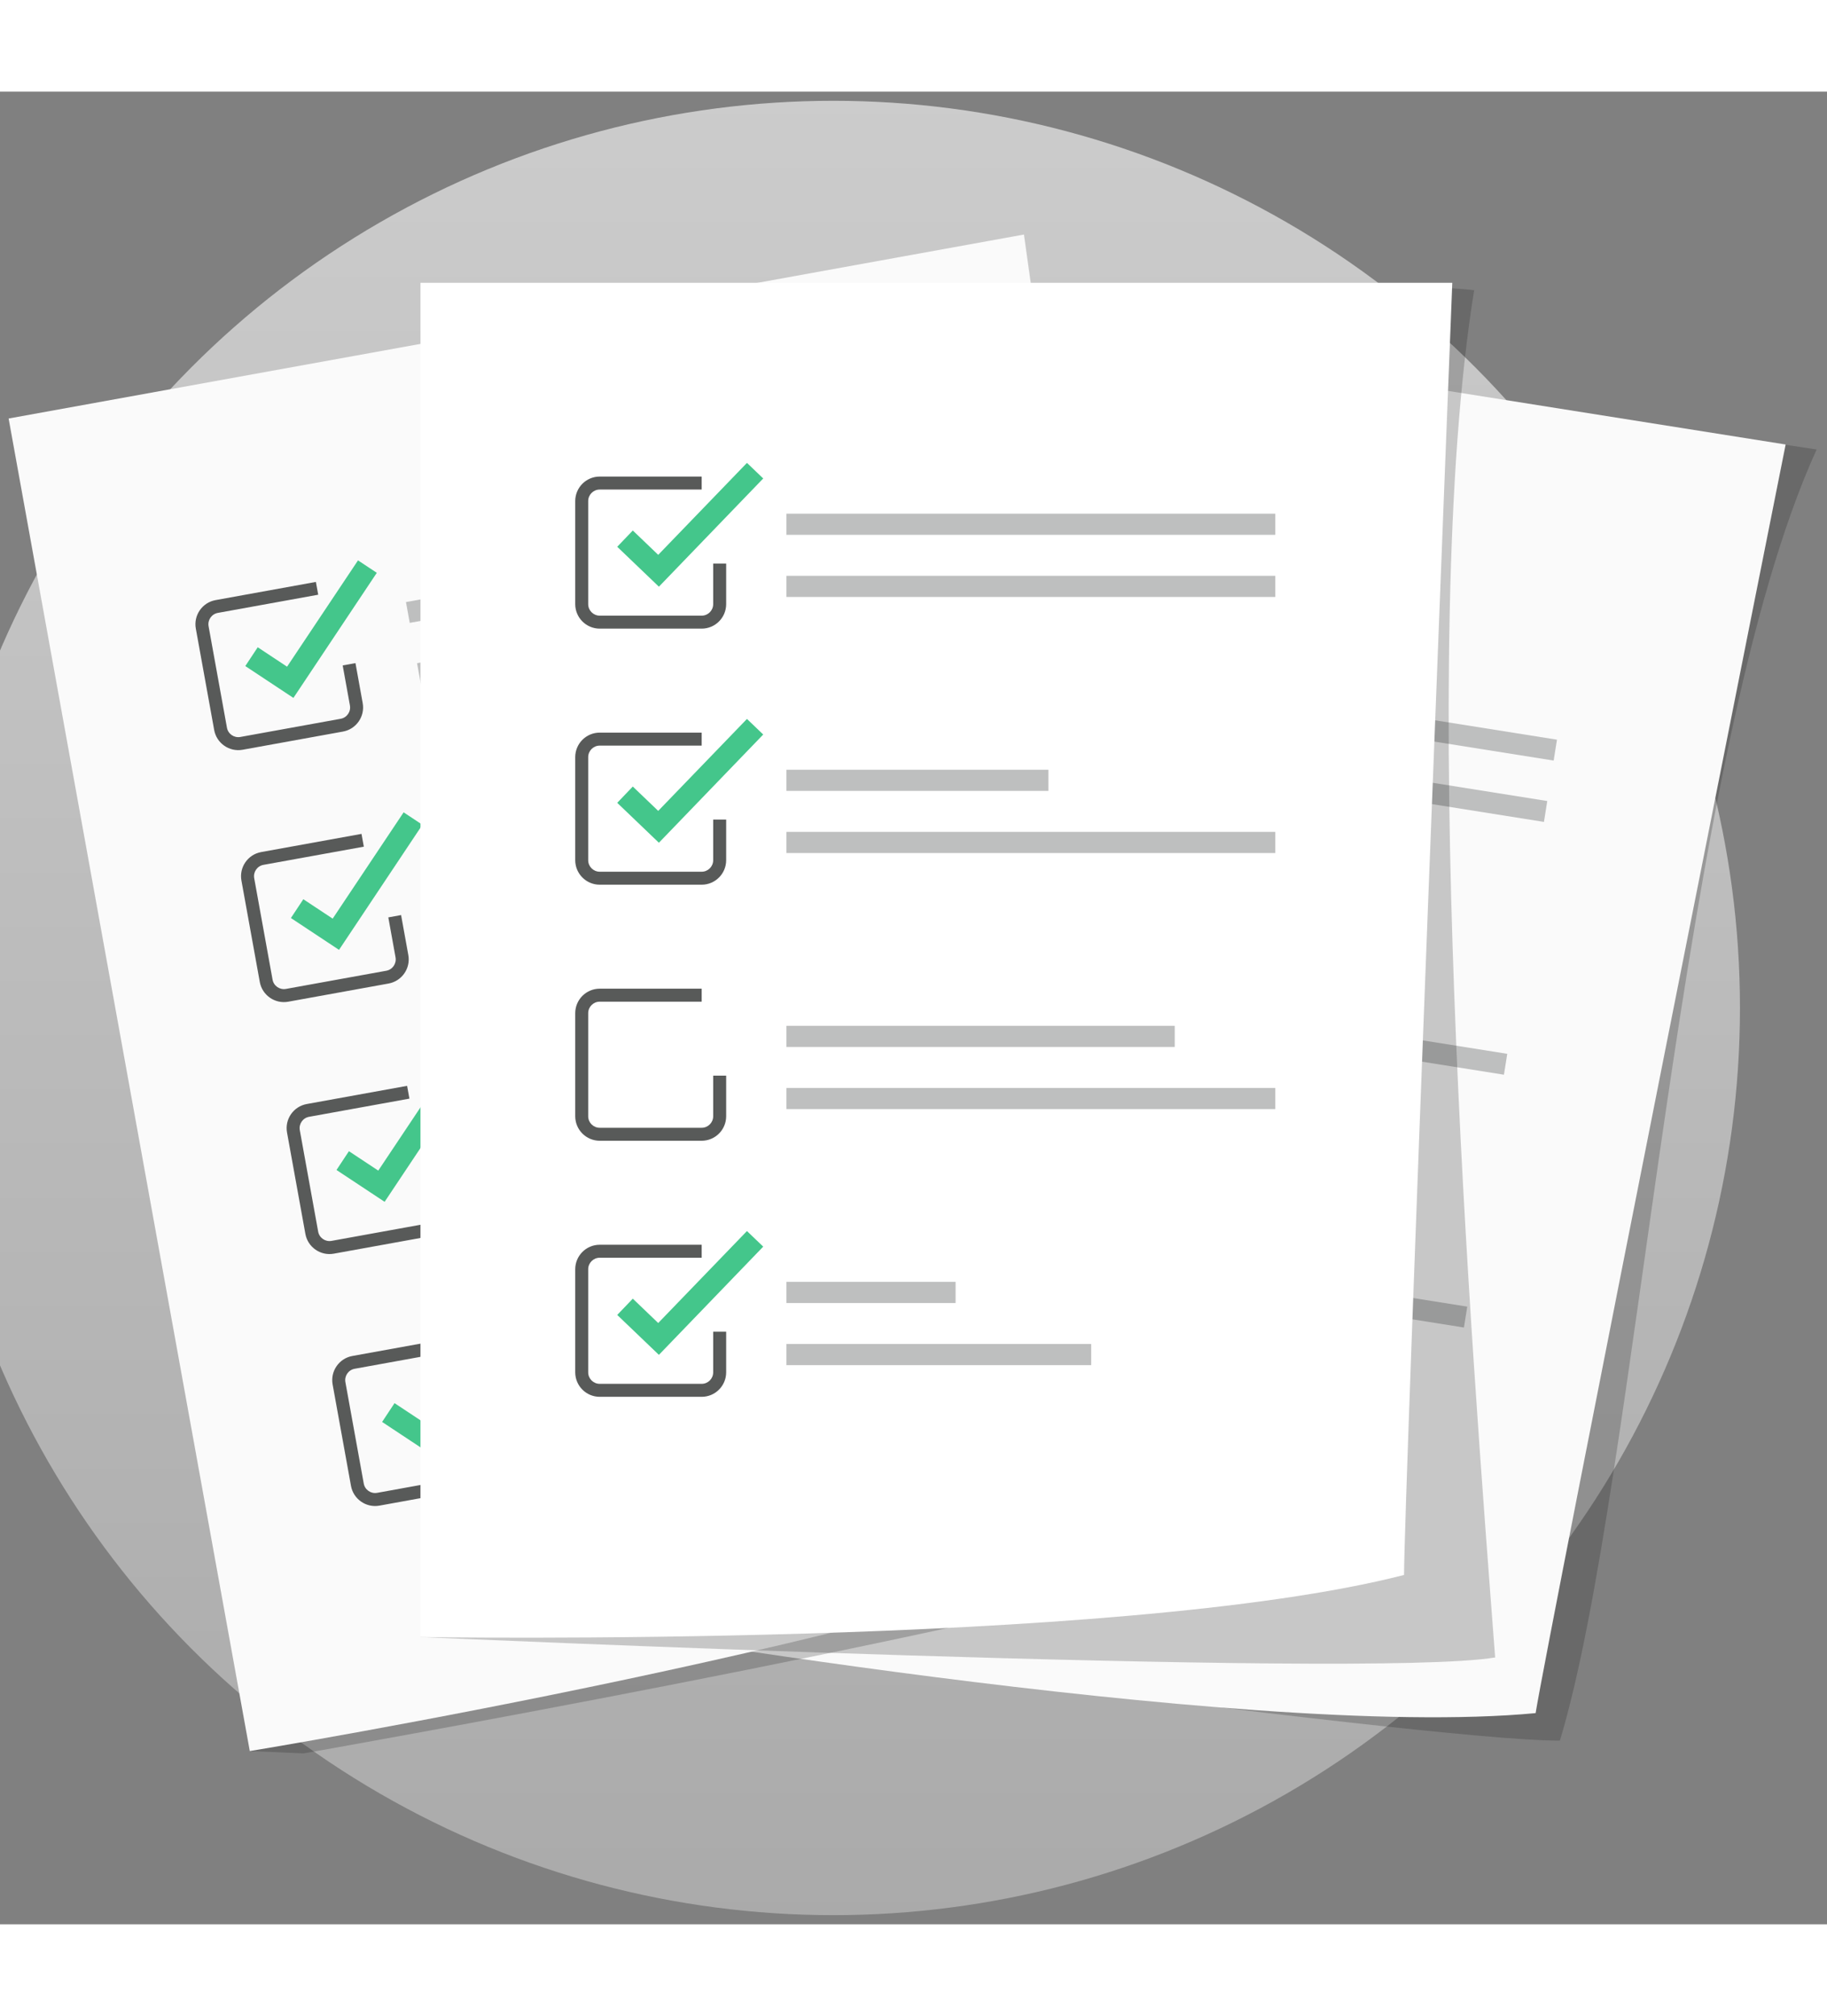 <svg version="1.1" xmlns="http://www.w3.org/2000/svg" xmlns:xlink="http://www.w3.org/1999/xlink" x="0px" y="0px"	 height="220px" viewBox="609.007 0 199.497 200" enable-background="new 609.007 0 199.497 200" xml:space="preserve">

<rect x="609.007" y="0" width="199.497" height="200" fill="#808080" stroke="none"/>

<linearGradient x1="0" y1="0" x2="0%" y2="100%" id="icon-vote-categories-3">
    <stop fill="#eee" stop-color="#CCCCCC" offset="0"/>
    <stop fill="#eee" stop-color="#AAAAAA" offset="100%"/>
</linearGradient>
    
<circle fill="url(#icon-vote-categories-3)" cx="700" cy="100" r="99" />
<g>
	<g>
		<path opacity="0.23" fill="#1D1D1B" enable-background="new    " d="M669.551,166.813c0,0,95.324,13.249,109.788,13.136
			c8.492-28.104,12.961-107.871,28.033-140.897c-1.911-0.303-12.368-1.824-12.368-1.824L669.551,166.813z"/>
		<path fill="#FAFAFA" d="M776.687,176.952c-32.081,3.035-107.136-10.139-107.136-10.139l23.16-145.961l111.277,17.656
			C803.987,38.507,777.945,169.024,776.687,176.952z"/>
		<g>
			<g>
				<g>
					<path fill="#44C68B" d="M711.546,68.282l-3.812-5.016l1.958-1.487l2.324,3.058l11.142-8.392l1.487,1.958L711.546,68.282z"/>
				</g>
			</g>
			<path fill="#585A59" d="M715.443,73.536l-10.998-1.745c-1.456-0.231-2.452-1.604-2.221-3.059l1.763-11.11
				c0.231-1.456,1.603-2.452,3.059-2.221l10.998,1.745l-0.222,1.4L706.823,56.8c-0.684-0.108-1.328,0.36-1.437,1.044l-1.763,11.11
				c-0.109,0.684,0.36,1.329,1.044,1.437l10.998,1.745c0.684,0.108,1.328-0.36,1.437-1.044l0.695-4.379l1.4,0.222l-0.695,4.379
				C718.271,72.77,716.899,73.767,715.443,73.536z"/>
			
				<rect x="726.033" y="66.761" transform="matrix(-0.988 -0.157 0.157 -0.988 1485.496 252.948)" fill="#BEBFBF" width="53.372" height="2.308"/>
			
				<rect x="724.971" y="73.457" transform="matrix(-0.988 -0.157 0.157 -0.988 1482.335 266.091)" fill="#BEBFBF" width="53.372" height="2.308"/>
		</g>
		<g>
			<g>
				<g>
					<path fill="#44C68B" d="M707.167,95.88l-3.812-5.016l1.958-1.487l2.324,3.058l11.142-8.392l1.487,1.958L707.167,95.88z"/>
				</g>
			</g>
			<path fill="#585A59" d="M711.064,101.134l-10.998-1.745c-1.456-0.231-2.452-1.604-2.221-3.059l1.763-11.11
				c0.231-1.456,1.603-2.452,3.059-2.221l10.998,1.745l-0.222,1.4l-10.998-1.745c-0.684-0.108-1.328,0.36-1.437,1.044l-1.763,11.11
				c-0.108,0.684,0.36,1.329,1.044,1.437l10.998,1.745c0.684,0.108,1.328-0.36,1.437-1.044l0.695-4.379l1.4,0.222l-0.695,4.379
				C713.892,100.368,712.52,101.365,711.064,101.134z"/>
			
				<rect x="721.807" y="92.418" transform="matrix(-0.988 -0.157 0.157 -0.988 1448.459 301.341)" fill="#BEBFBF" width="28.602" height="2.308"/>
			
				<rect x="720.592" y="101.054" transform="matrix(-0.988 -0.157 0.157 -0.988 1469.307 320.258)" fill="#BEBFBF" width="53.372" height="2.308"/>
		</g>
		<g>
			<g>
				<g>
					<path fill="#44C68B" d="M702.788,123.478l-3.812-5.016l1.958-1.487l2.324,3.058l11.142-8.392l1.487,1.958L702.788,123.478z"/>
				</g>
			</g>
			<path fill="#585A59" d="M706.685,128.732l-10.998-1.745c-1.456-0.231-2.452-1.604-2.221-3.059l1.763-11.111
				c0.231-1.456,1.603-2.452,3.059-2.221l10.998,1.745l-0.222,1.4l-10.998-1.745c-0.684-0.108-1.329,0.36-1.437,1.043l-1.763,11.111
				c-0.108,0.684,0.36,1.329,1.044,1.437l10.998,1.745c0.684,0.108,1.328-0.36,1.437-1.044l0.695-4.379l1.4,0.222l-0.695,4.379
				C709.513,127.967,708.141,128.963,706.685,128.732z"/>
			
				<rect x="717.343" y="121.096" transform="matrix(-0.988 -0.157 0.157 -0.988 1448.803 358.724)" fill="#BEBFBF" width="42.398" height="2.308"/>
			
				<rect x="716.213" y="128.651" transform="matrix(-0.988 -0.157 0.157 -0.988 1456.279 374.425)" fill="#BEBFBF" width="53.372" height="2.308"/>
		</g>
		<g>
			<g>
				<g>
					<path fill="#44C68B" d="M698.409,151.076l-3.812-5.016l1.958-1.488l2.324,3.058l11.142-8.392l1.487,1.958L698.409,151.076z"/>
				</g>
			</g>
			<path fill="#585A59" d="M702.306,156.331l-10.998-1.745c-1.456-0.231-2.452-1.604-2.221-3.059l1.763-11.11
				c0.231-1.456,1.603-2.452,3.059-2.221l10.998,1.745l-0.222,1.4l-10.998-1.745c-0.684-0.109-1.329,0.36-1.437,1.044l-1.763,11.11
				c-0.109,0.684,0.36,1.329,1.044,1.437l10.998,1.745c0.684,0.108,1.328-0.36,1.437-1.044l0.695-4.379l1.4,0.222l-0.695,4.379
				C705.134,155.565,703.762,156.561,702.306,156.331z"/>
			
				<rect x="713.113" y="146.818" transform="matrix(-0.988 -0.157 0.157 -0.988 1412.583 407.313)" fill="#BEBFBF" width="18.47" height="2.308"/>
			
				<rect x="711.959" y="154.674" transform="matrix(-0.988 -0.157 0.157 -0.988 1423.772 423.907)" fill="#BEBFBF" width="33.275" height="2.308"/>
		</g>
	</g>
	<path opacity="0.23" fill="#1D1D1B" enable-background="new    " d="M636.283,181.094l5.872,0.252
		c0,0,73.941-12.987,100.602-21.167c-8.411-32.284-26.895-107.946-23.573-144.096c-1.904,0.345-7.272,1.27-7.272,1.27
		L636.283,181.094z"/>
	<path fill="#FAFAFA" d="M740.759,155.289c-29.279,13.458-104.476,25.805-104.476,25.805L609.948,35.672l110.866-20.077
		C720.814,15.595,739.328,147.39,740.759,155.289z"/>
	<g>
		<g>
			<g>
				<path fill="#44C68B" d="M641.046,66.163l-5.254-3.476l1.357-2.051l3.204,2.119l7.747-11.601l2.051,1.357L641.046,66.163z"/>
			</g>
		</g>
		<path fill="#585A59" d="M646.459,69.836l-10.958,1.984c-1.451,0.263-2.844-0.704-3.107-2.154l-2.005-11.069
			c-0.263-1.451,0.703-2.844,2.154-3.107l10.957-1.984l0.253,1.395l-10.958,1.984c-0.682,0.123-1.135,0.778-1.012,1.459
			l2.005,11.069c0.123,0.681,0.778,1.135,1.459,1.012l10.958-1.984c0.681-0.123,1.135-0.778,1.011-1.459l-0.79-4.364l1.395-0.253
			l0.79,4.364C648.876,68.179,647.91,69.573,646.459,69.836z"/>
		
			<rect x="653.109" y="51.069" transform="matrix(-0.984 0.178 -0.178 -0.984 1358.018 -17.528)" fill="#BEBFBF" width="53.375" height="2.308"/>
		
			<rect x="654.317" y="57.741" transform="matrix(-0.984 0.178 -0.178 -0.984 1361.605 -4.507)" fill="#BEBFBF" width="53.375" height="2.308"/>
	</g>
	<g>
		<g>
			<g>
				<path fill="#44C68B" d="M646.026,93.659l-5.254-3.476l1.357-2.051l3.204,2.119l7.747-11.601l2.051,1.357L646.026,93.659z"/>
			</g>
		</g>
		<path fill="#585A59" d="M651.439,97.332l-10.958,1.984c-1.451,0.263-2.844-0.704-3.107-2.154l-2.005-11.069
			c-0.263-1.451,0.703-2.844,2.154-3.107l10.958-1.984l0.253,1.395l-10.958,1.984c-0.682,0.123-1.135,0.778-1.012,1.459
			l2.005,11.069c0.123,0.681,0.778,1.135,1.459,1.012l10.958-1.984c0.681-0.123,1.135-0.778,1.012-1.459l-0.79-4.364l1.395-0.253
			l0.79,4.364C653.856,95.675,652.889,97.069,651.439,97.332z"/>
		
			<rect x="658.287" y="80.773" transform="matrix(-0.984 0.178 -0.178 -0.984 1349.011 42.688)" fill="#BEBFBF" width="28.604" height="2.308"/>
		
			<rect x="659.297" y="85.237" transform="matrix(-0.984 0.178 -0.178 -0.984 1376.383 49.158)" fill="#BEBFBF" width="53.375" height="2.308"/>
	</g>
	<g>
		<g>
			<g>
				<path fill="#44C68B" d="M651.005,121.155l-5.254-3.475l1.357-2.051l3.204,2.119l7.747-11.601l2.051,1.357L651.005,121.155z"/>
			</g>
		</g>
		<path fill="#585A59" d="M656.418,124.828l-10.958,1.984c-1.451,0.263-2.844-0.704-3.107-2.154l-2.005-11.069
			c-0.263-1.451,0.703-2.844,2.154-3.107l10.958-1.984l0.253,1.395l-10.958,1.984c-0.682,0.123-1.135,0.778-1.012,1.459
			l2.005,11.069c0.123,0.681,0.778,1.135,1.459,1.012l10.958-1.984c0.681-0.123,1.135-0.778,1.012-1.459l-0.79-4.364l1.395-0.253
			l0.79,4.364C658.835,123.171,657.869,124.566,656.418,124.828z"/>
		
			<rect x="663.156" y="107.04" transform="matrix(-0.984 0.178 -0.178 -0.984 1377.039 92.704)" fill="#BEBFBF" width="42.401" height="2.308"/>
		
			<rect x="664.276" y="112.734" transform="matrix(-0.984 0.178 -0.178 -0.984 1391.163 102.824)" fill="#BEBFBF" width="53.375" height="2.308"/>
	</g>
	<g>
		<g>
			<g>
				<path fill="#44C68B" d="M655.985,148.652l-5.254-3.476l1.357-2.051l3.204,2.119l7.747-11.601l2.051,1.357L655.985,148.652z"/>
			</g>
		</g>
		<path fill="#585A59" d="M661.397,152.324l-10.958,1.984c-1.451,0.263-2.844-0.704-3.107-2.154l-2.005-11.069
			c-0.263-1.451,0.703-2.844,2.154-3.107l10.958-1.984l0.253,1.395l-10.958,1.984c-0.682,0.123-1.135,0.778-1.012,1.459
			l2.005,11.069c0.123,0.681,0.778,1.135,1.459,1.012l10.958-1.984c0.681-0.123,1.135-0.778,1.012-1.459l-0.79-4.364l1.395-0.253
			l0.79,4.364C663.814,150.668,662.848,152.062,661.397,152.324z"/>
		
			<rect x="668.327" y="136.668" transform="matrix(-0.984 0.178 -0.178 -0.984 1368.841 152.698)" fill="#BEBFBF" width="18.471" height="2.308"/>
		
			<rect x="669.417" y="142.021" transform="matrix(-0.984 0.178 -0.178 -0.984 1386.643 161.804)" fill="#BEBFBF" width="33.277" height="2.308"/>
	</g>
	<path opacity="0.23" fill="#1D1D1B" enable-background="new    " d="M654.919,168.649c0,0,103.081,4.608,117.349,2.23
		c-2.524-33.267-8.623-110.102-2.294-149.21c-2.411-0.301-11.459-0.663-11.459-0.663L654.919,168.649z"/>
	<path fill="#FFFFFF" d="M762.32,161.874c-31.209,8.025-107.402,6.775-107.402,6.775V20.862h112.669
		C767.588,20.862,762.32,153.847,762.32,161.874z"/>
	<g>
		<g>
			<g>
				<path fill="#44C68B" d="M680.955,54.025l-4.551-4.356l1.701-1.776l2.775,2.656l9.69-10.035l1.776,1.701L680.955,54.025z"/>
			</g>
		</g>
		<path fill="#585A59" d="M685.627,58.603h-11.136c-1.474,0-2.673-1.199-2.673-2.673V44.68c0-1.474,1.199-2.673,2.673-2.673h11.136
			v1.418h-11.136c-0.692,0-1.256,0.564-1.256,1.256V55.93c0,0.692,0.563,1.256,1.256,1.256h11.136c0.692,0,1.255-0.564,1.255-1.256
			v-4.434h1.418v4.434C688.3,57.404,687.101,58.603,685.627,58.603z"/>
		<rect x="694.881" y="46.059" fill="#BEBFBF" width="53.375" height="2.308"/>
		<rect x="694.881" y="52.839" fill="#BEBFBF" width="53.375" height="2.308"/>
	</g>
	<g>
		<g>
			<g>
				<path fill="#44C68B" d="M680.955,81.968l-4.551-4.356l1.701-1.776l2.775,2.656l9.69-10.035l1.776,1.701L680.955,81.968z"/>
			</g>
		</g>
		<path fill="#585A59" d="M685.627,86.547h-11.136c-1.474,0-2.673-1.199-2.673-2.673V72.624c0-1.474,1.199-2.673,2.673-2.673h11.136
			v1.418h-11.136c-0.692,0-1.256,0.564-1.256,1.256v11.249c0,0.692,0.563,1.256,1.256,1.256h11.136c0.692,0,1.255-0.564,1.255-1.256
			v-4.434h1.418v4.434C688.3,85.347,687.101,86.547,685.627,86.547z"/>
		<rect x="694.881" y="74.003" fill="#BEBFBF" width="28.604" height="2.308"/>
		<rect x="694.881" y="80.783" fill="#BEBFBF" width="53.375" height="2.308"/>
	</g>
	<g>
		<path fill="#585A59" d="M685.627,114.49h-11.136c-1.474,0-2.673-1.199-2.673-2.673v-11.249c0-1.474,1.199-2.673,2.673-2.673
			h11.136v1.418h-11.136c-0.692,0-1.256,0.564-1.256,1.256v11.249c0,0.692,0.563,1.256,1.256,1.256h11.136
			c0.692,0,1.255-0.564,1.255-1.256v-4.434h1.418v4.434C688.3,113.291,687.101,114.49,685.627,114.49z"/>
		<rect x="694.881" y="101.946" fill="#BEBFBF" width="42.4" height="2.308"/>
		<rect x="694.881" y="108.726" fill="#BEBFBF" width="53.375" height="2.308"/>
	</g>
	<g>
		<g>
			<g>
				<path fill="#44C68B" d="M680.955,137.855l-4.551-4.356l1.701-1.776l2.775,2.656l9.69-10.035l1.776,1.701L680.955,137.855z"/>
			</g>
		</g>
		<path fill="#585A59" d="M685.627,142.434h-11.136c-1.474,0-2.673-1.199-2.673-2.673v-11.249c0-1.474,1.199-2.673,2.673-2.673
			h11.136v1.418h-11.136c-0.692,0-1.256,0.564-1.256,1.256v11.249c0,0.692,0.563,1.256,1.256,1.256h11.136
			c0.692,0,1.255-0.564,1.255-1.256v-4.434h1.418v4.434C688.3,141.234,687.101,142.434,685.627,142.434z"/>
		<rect x="694.881" y="129.89" fill="#BEBFBF" width="18.471" height="2.308"/>
		<rect x="694.881" y="136.67" fill="#BEBFBF" width="33.276" height="2.308"/>
	</g>
</g>
</svg>
